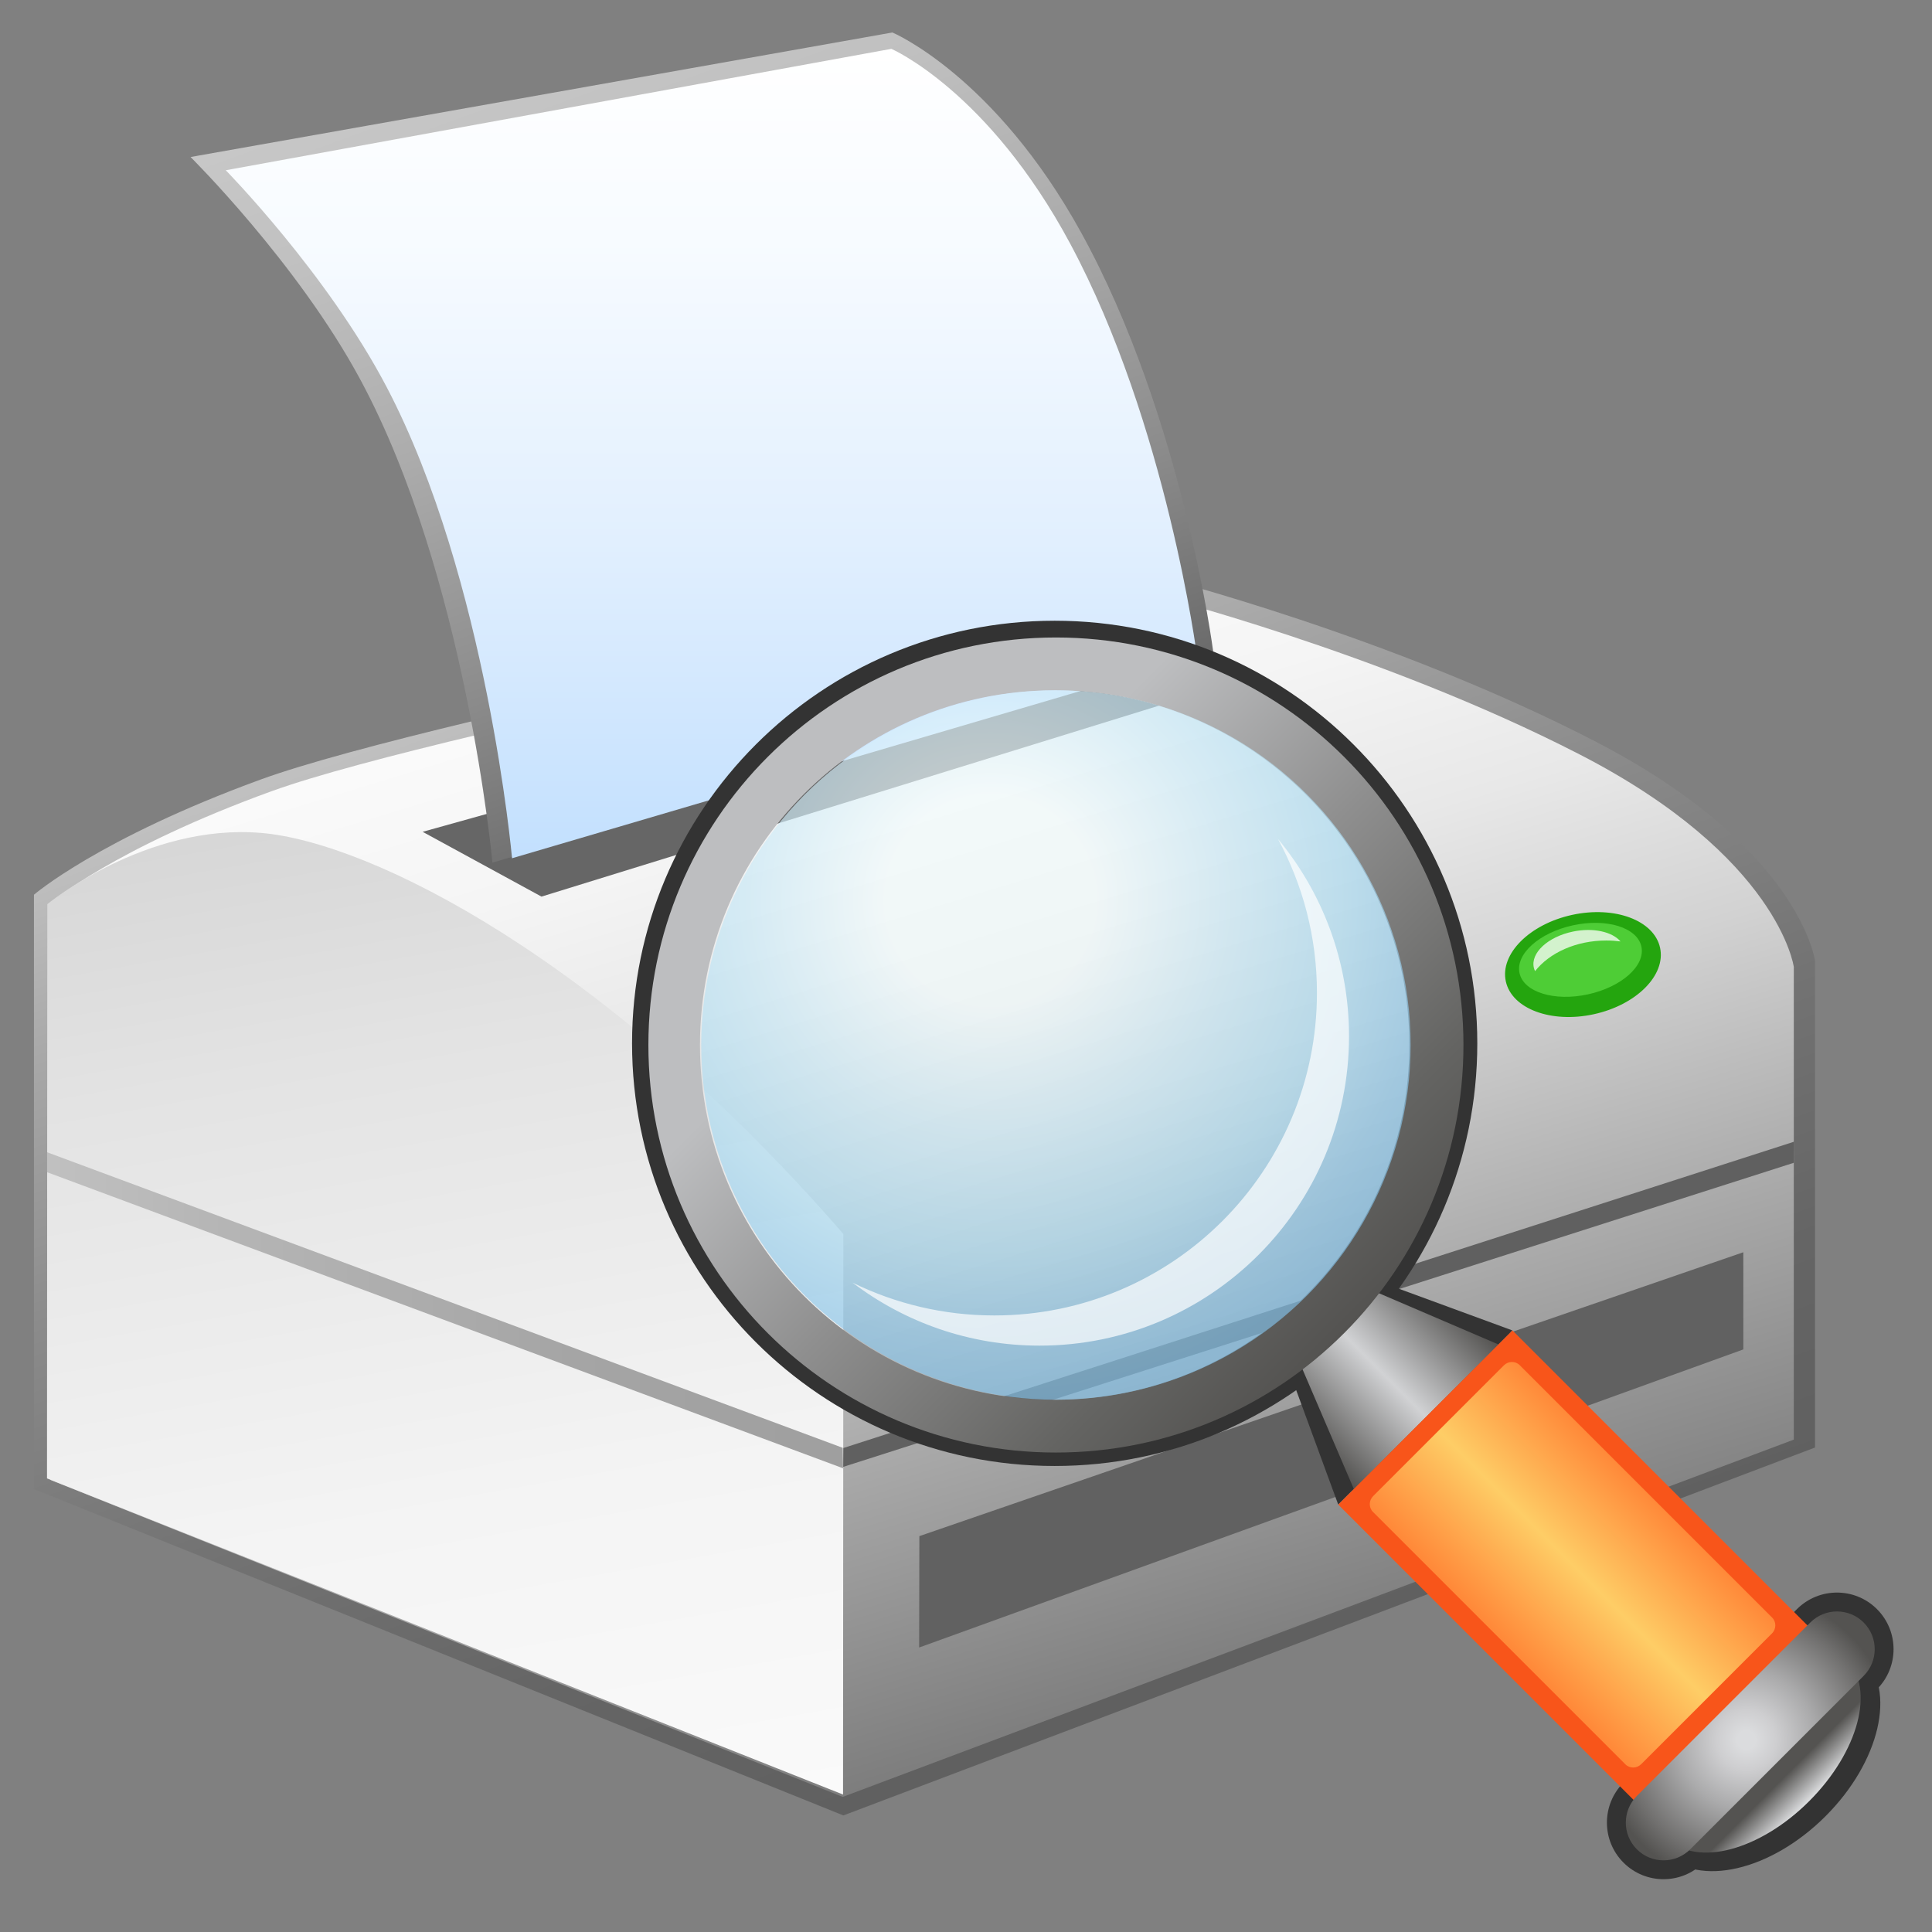 <svg xmlns="http://www.w3.org/2000/svg" width="512" height="512" overflow="visible"><rect width="100%" height="100%" fill="#808080" stroke="none"/><linearGradient id="a" x1="186.66" x2="292.96" y1="163.78" y2="455.83" gradientUnits="userSpaceOnUse"><stop stop-color="silver" offset=".006"/><stop stop-color="#ACACAC" offset=".13"/><stop stop-color="#8B8B8B" offset=".372"/><stop stop-color="#737373" offset=".603"/><stop stop-color="#656565" offset=".818"/><stop stop-color="#606060" offset="1"/></linearGradient><path d="M69 206.61c-42.819 15.654-60 30.5-60 30.5v157.5l214.5 86.5 257.5-97.5v-129s-4-30-58-58-117-44-117-44-190.5 37-237 54z" fill="url(#a)"/><linearGradient id="b" x1="197.63" x2="285.14" y1="171.04" y2="457.3" gradientUnits="userSpaceOnUse"><stop stop-color="#FAFAFA" offset=".006"/><stop stop-color="#F5F5F5" offset=".152"/><stop stop-color="#E8E8E8" offset=".314"/><stop stop-color="#D2D2D2" offset=".484"/><stop stop-color="#BCBCBC" offset=".612"/><stop stop-color="#A8A8A8" offset=".73"/><stop stop-color="#7D7D7D" offset="1"/></linearGradient><path d="M72.104 209.63c-41.912 15.202-58.729 29.618-58.729 29.618v152.95l209.96 83.998 252.04-94.682v-125.27s-3.915-29.132-56.771-56.322c-52.855-27.19-114.52-42.728-114.52-42.728s-186.46 35.932-231.98 52.44z" fill="url(#b)"/><linearGradient id="c" x1="92.428" x2="141.03" y1="214.49" y2="490.1" gradientUnits="userSpaceOnUse"><stop stop-color="#D7D7D7" offset=".006"/><stop stop-color="#E3E3E3" offset=".232"/><stop stop-color="#F4F4F4" offset=".673"/><stop stop-color="#FAFAFA" offset="1"/></linearGradient><path d="M69.169 220.73c29.104 2.445 90.969 33.414 154.33 106.27l-.083 148.57-210.96-83.776.083-152.18c.001 0 25.969-21.456 56.628-18.88z" fill="url(#c)"/><linearGradient id="d" x1="11.945" x2="223.31" y1="347.7" y2="347.7" gradientTransform="matrix(.998 -.001 -.001 1 .79 -.27)" gradientUnits="userSpaceOnUse"><stop stop-color="silver" offset=".006"/><stop stop-color="#B6B6B6" offset=".202"/><stop stop-color="#A5A5A5" offset=".661"/><stop stop-color="#9F9F9F" offset="1"/></linearGradient><path fill="url(#d)" d="M223.42 389.11 12.482 310.65l.004-5.29 210.854 78.33z"/><path fill="#606060" d="m475.38 308.15-251.92 80.59.04-5 251.92-81.17z"/><path fill="#616161" d="m462 357.61-218.42 79 .06-29.52L462 331.86z"/><ellipse transform="rotate(-12.292 419.543 255.628)" cx="419.5" cy="255.61" rx="20.919" ry="13.473" fill="#24A50E"/><ellipse transform="rotate(-12.292 418.87 254.372)" cx="418.84" cy="254.36" rx="16.528" ry="9.361" fill="#4ECD36"/><path d="M406.81 257.36c3.822-4.857 10.851-8.115 18.893-8.115 1.28 0 2.533.087 3.753.245-2.195-2.566-7.226-3.721-12.602-2.613-6.631 1.366-11.274 5.656-10.369 9.581.072.315.189.613.325.902z" fill="#fff" opacity=".75"/><path fill="#666" d="M333.88 178.74 143.5 237.61 112 220.44l194.12-54.2z"/><linearGradient id="e" x1="152.82" x2="226.62" y1="4.369" y2="207.14" gradientUnits="userSpaceOnUse"><stop stop-color="#C7C7C7" offset=".006"/><stop stop-color="silver" offset=".18"/><stop stop-color="#ACACAC" offset=".439"/><stop stop-color="#8B8B8B" offset=".749"/><stop stop-color="#6B6B6B" offset="1"/></linearGradient><path d="m50.5 41.61 186-33s27.072 11.391 50 53c27 49 35 111 35 111l-191 56s-7-76-35-128c-16.647-30.917-45-59-45-59z" fill="url(#e)"/><linearGradient id="f" x1="188.54" x2="188.54" y1="227.44" y2="12.943" gradientUnits="userSpaceOnUse"><stop stop-color="#C3E0FE" offset=".006"/><stop stop-color="#E1EFFE" offset=".391"/><stop stop-color="#F7FBFF" offset=".762"/><stop stop-color="#fff" offset="1"/></linearGradient><path d="m59.833 45.118 176.39-32.175s25.674 11.106 47.417 51.675c25.604 47.775 33.608 109.41 33.608 109.41l-181.55 53.417s-6.639-74.1-33.192-124.8C86.719 72.501 59.831 45.12 59.831 45.12z" fill="url(#f)"/><path d="M279.5 164.5c-61.855 0-112 50.144-112 112 0 61.855 50.145 112 112 112s112-50.145 112-112c0-61.857-50.144-112-112-112zm-.345 209.48c-53.838 0-97.48-43.643-97.48-97.481 0-53.837 43.643-97.481 97.48-97.481 53.84 0 97.481 43.645 97.481 97.481 0 53.839-43.642 97.481-97.481 97.481zM483.74 481.36c-14.483 14.446-33.545 18.854-42.574 9.846-9.027-9.007 43.43-61.319 52.457-52.312 9.029 9.008 4.603 28.02-9.883 42.466z" fill="#333"/><path fill="#333" d="m354.64 398.72-13.39-36.46 23.07-23.08 36.47 13.39z"/><linearGradient id="g" x1="347.63" x2="386.52" y1="384.39" y2="345.51" gradientTransform="matrix(1.058 .072 .072 1.058 -48.536 -48.925)" gradientUnits="userSpaceOnUse"><stop stop-color="#545351" offset=".006"/><stop stop-color="#D1D2D4" offset=".5"/><stop stop-color="#545351" offset="1"/></linearGradient><path fill="url(#g)" d="m358.79 394.63-14.38-33.55 19.16-19.16 33.55 14.38z"/><linearGradient id="h" x1="203.47" x2="356.2" y1="200.58" y2="353.31" gradientUnits="userSpaceOnUse"><stop stop-color="#BDBEC0" offset=".258"/><stop stop-color="#8F8F8F" offset=".547"/><stop stop-color="#646462" offset=".848"/><stop stop-color="#545351" offset="1"/></linearGradient><path d="M279.83 168.94c-59.646 0-108 48.354-108 108s48.353 108 108 108 108-48.354 108-108-48.353-108-108-108zm-.333 202c-51.915 0-93.999-42.085-93.999-94 0-51.914 42.084-94 93.999-94 51.916 0 94 42.086 94 94 0 51.915-42.084 94-94 94z" fill="url(#h)"/><path d="M497.42 426.44c5.857 5.858 5.857 15.355 0 21.214l-45.962 45.962c-5.858 5.857-15.355 5.857-21.214 0-5.857-5.858-5.857-15.355 0-21.214l45.962-45.962c5.859-5.857 15.356-5.857 21.214 0z" fill="#333"/><radialGradient id="i" cx="262.5" cy="238.61" r="132.94" gradientUnits="userSpaceOnUse"><stop stop-color="#F3FDFE" offset=".213"/><stop stop-color="#CBEAF7" offset=".472"/><stop stop-color="#ABDBF1" offset=".702"/><stop stop-color="#8EC7E9" offset=".883"/><stop stop-color="#80BEE5" offset="1"/></radialGradient><circle cx="279.83" cy="276.94" r="94" fill="url(#i)" opacity=".67"/><path d="M338.66 222.31c6.596 12.125 10.344 26.024 10.344 40.797 0 47.221-38.279 85.5-85.5 85.5-13.479 0-26.224-3.129-37.563-8.685 13.768 10.464 30.937 16.685 49.563 16.685 45.287 0 82-36.713 82-82 0-19.878-7.076-38.101-18.844-52.297z" fill="#fff" opacity=".7"/><path fill="#F8551A" d="m400.815 352.574 80.064 80.065-46.163 46.163-80.065-80.064z"/><linearGradient id="j" x1="491.33" x2="471.94" y1="472.41" y2="453.02" gradientTransform="translate(-11.867 4.916)" gradientUnits="userSpaceOnUse"><stop stop-color="#DBDCDE" offset=".006"/><stop stop-color="#545351" offset=".337"/></linearGradient><path d="M479.46 477.32c-13.066 13.066-29.799 17.521-37.371 9.949-7.572-7.571 39.75-54.894 47.321-47.322 7.573 7.572 3.119 24.306-9.95 37.373z" fill="url(#j)"/><linearGradient id="k" x1="397.73" x2="436.62" y1="434.55" y2="395.66" gradientTransform="matrix(.988 -.012 -.012 .988 9.785 9.786)" gradientUnits="userSpaceOnUse"><stop stop-color="#FF8939" offset=".006"/><stop stop-color="#FECD66" offset=".5"/><stop stop-color="#FF8939" offset="1"/></linearGradient><path d="M434.94 467.52c-1.172 1.172-3.048 1.194-4.19.052l-66.901-66.901c-1.143-1.143-1.12-3.019.052-4.19l34.648-34.648c1.172-1.172 3.048-1.194 4.19-.052l66.901 66.901c1.143 1.143 1.12 3.019-.052 4.19L434.94 467.52z" fill="url(#k)"/><radialGradient id="l" cx="530.06" cy="413.49" r="39.086" gradientTransform="rotate(-45.001 553.94 518.468)" gradientUnits="userSpaceOnUse"><stop stop-color="#DBDCDE" offset=".062"/><stop stop-color="#CECED0" offset=".203"/><stop stop-color="#AAAAAB" offset=".469"/><stop stop-color="#71706F" offset=".83"/><stop stop-color="#545351" offset="1"/></radialGradient><path d="M493.89 429.98c3.905 3.904 3.905 10.237 0 14.142l-45.962 45.962c-3.904 3.905-10.237 3.905-14.142 0-3.905-3.904-3.905-10.237 0-14.142l45.962-45.962c3.905-3.905 10.238-3.905 14.142 0z" fill="url(#l)"/></svg>